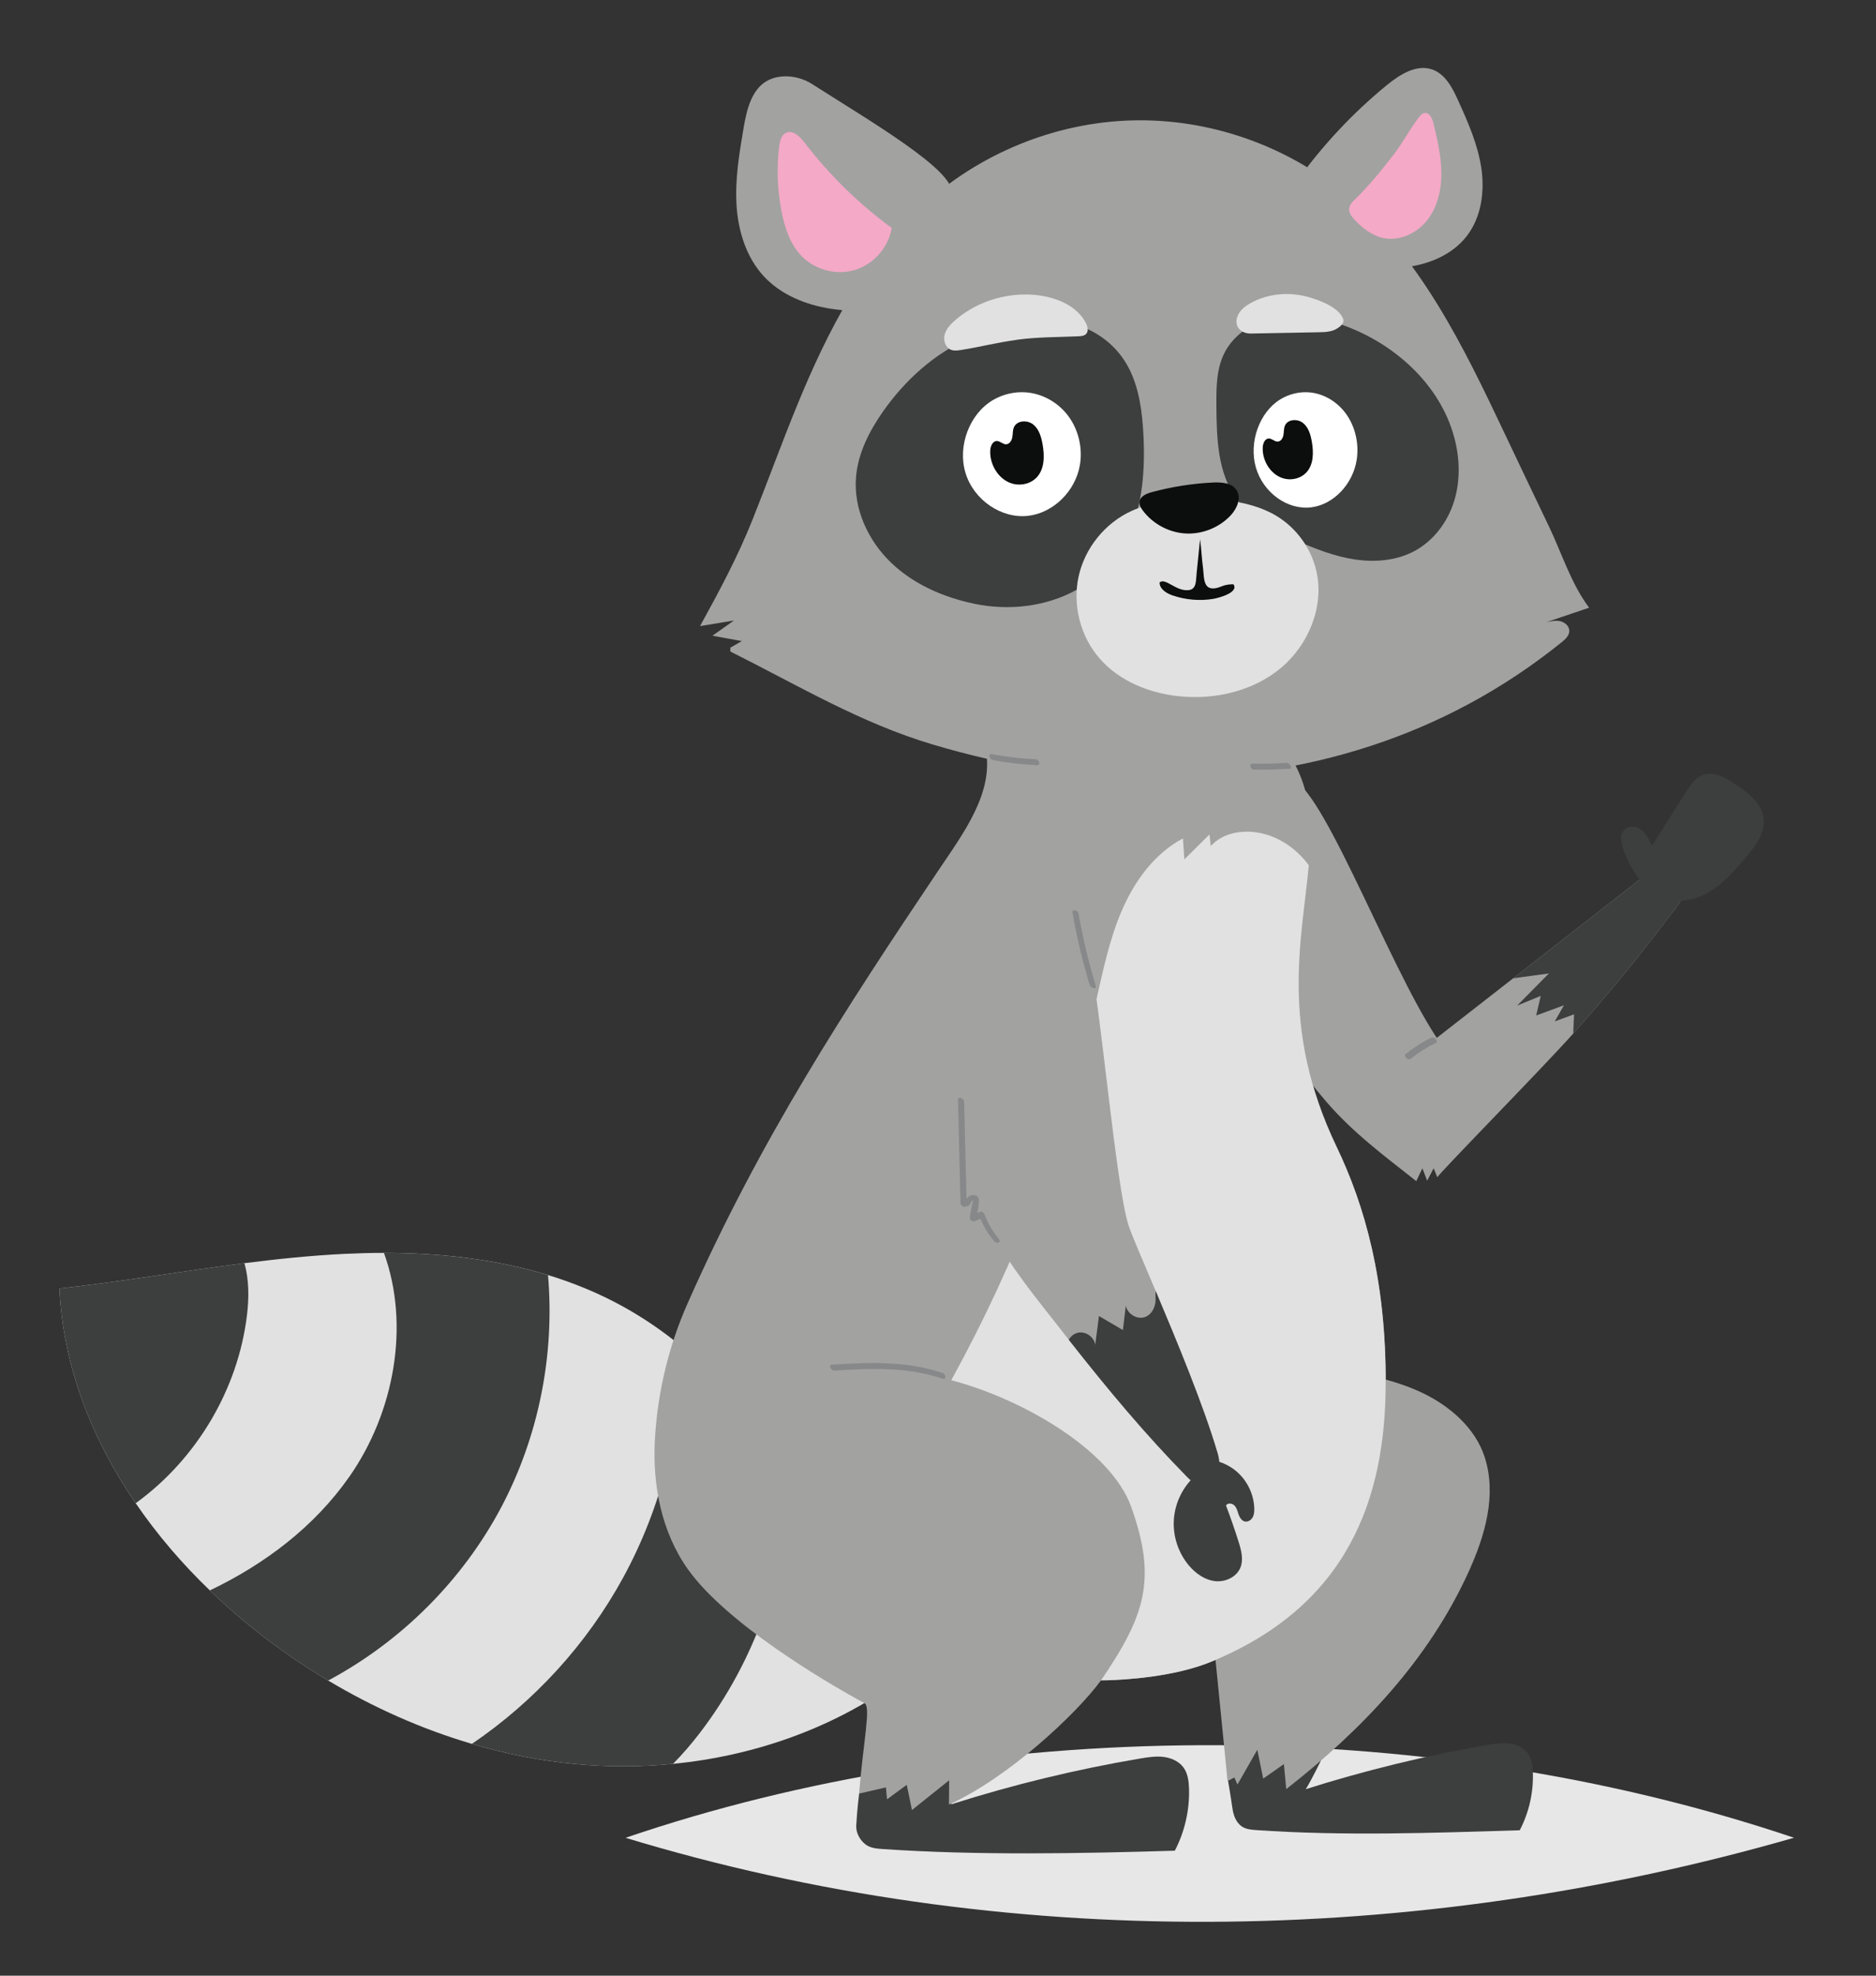 <?xml version="1.0" encoding="UTF-8" standalone="no"?>
<svg
   xmlns:dc="http://purl.org/dc/elements/1.1/"
   xmlns:cc="http://creativecommons.org/ns#"
   xmlns:rdf="http://www.w3.org/1999/02/22-rdf-syntax-ns#"
   xmlns:svg="http://www.w3.org/2000/svg"
   xmlns="http://www.w3.org/2000/svg"
   xmlns:sodipodi="http://sodipodi.sourceforge.net/DTD/sodipodi-0.dtd"
   xmlns:inkscape="http://www.inkscape.org/namespaces/inkscape"
   version="1.1"
   id="Calque_1"
   x="0px"
   y="0px"
   viewBox="0 0 570 600"
   xml:space="preserve"
   sodipodi:docname="racoon-illustration1.svg"
   width="570"
   height="600"
   inkscape:version="1.0.1 (3bc2e813f5, 2020-09-07)"><rect x="0" y="0" width="570" height="600" fill="#333333" stroke="none"/><defs
   id="defs185" /><sodipodi:namedview
   pagecolor="#ffffff"
   bordercolor="#666666"
   borderopacity="1"
   objecttolerance="10"
   gridtolerance="10"
   guidetolerance="10"
   inkscape:pageopacity="0"
   inkscape:pageshadow="2"
   inkscape:window-width="1920"
   inkscape:window-height="1017"
   id="namedview183"
   showgrid="false"
   inkscape:zoom="1.0096331"
   inkscape:cx="297.64001"
   inkscape:cy="302.08995"
   inkscape:window-x="-8"
   inkscape:window-y="-8"
   inkscape:window-maximized="1"
   inkscape:current-layer="Calque_1" />
<style
   type="text/css"
   id="style2">
	.st0{fill:#E8E7E7;}
	.st1{fill:#E1E1E1;}
	.st2{fill:#A2A2A1;}
	.st3{fill:#3D3E3E;}
	.st4{fill:#F4A9C6;}
	.st5{fill:#FFFFFF;}
	.st6{fill:#0C0D0D;}
	.st7{fill:#878889;}
	.st8{fill:#B7B6B6;}
	.st9{fill:#989999;}
</style>
<g
   id="g100"
   transform="translate(-8.914,-42.59)">
	<path
   class="st0"
   d="m 1613.31,1309.53 c -196.29,61.19 -410.32,59.92 -608.31,4.51 195.22,-67.42 424.74,-65.65 608.31,-4.51 z"
   id="path4" />
	<g
   id="g98">
		<path
   class="st1"
   d="m 1407.6,1284.35 c 18.21,4.49 36.89,6.87 55.61,7.25 15.87,0.31 31.76,-0.85 47.42,-3.38 h 0.02 c 15.23,-2.5 30.25,-6.31 44.8,-11.43 15.42,-5.41 30.35,-12.3 44.44,-20.59 3.45,-2.03 7.32,-5.08 6.71,-9.02 -0.43,-2.9 -3.14,-4.82 -5.62,-6.38 -16.44,-10.37 -32.99,-20.81 -49.99,-30.27 -15.26,-8.48 -30.84,-16.18 -47.02,-22.36 -7.77,-2.98 -15.68,-5.6 -23.73,-7.77 -6.71,-1.82 -13.98,-3.24 -20.95,-3.09 -6.57,0.12 -12.85,1.65 -18.14,5.6 -9.09,6.75 -12.47,18.61 -15.26,29.61 -6.09,23.93 -12.18,47.88 -18.29,71.83 z"
   id="path6" />
		<path
   class="st2"
   d="m 1200.75,1223.65 c 6.78,-3.5 12.94,-7.01 17.92,-10.27 7.3,-4.77 19.18,-8.76 23.05,-16.58 3.83,-7.72 3.94,-16.7 3.99,-25.32 0.14,-25.88 0.28,-51.74 0.43,-77.62 l -10.7,-32.93 c -8.48,1.37 -15.96,21.6 -18.27,29.84 -3.61,12.8 -6.45,25.84 -8.5,38.97 -1.49,9.59 -2.62,19.44 -6.8,28.2 -4.32,9.07 -11.6,16.34 -18.73,23.4 -4.72,4.68 -9.42,9.33 -14.15,14 l -48.81,48.39 c -4.21,15.42 46.18,-2.29 80.57,-20.08 z"
   id="path8" />
		<path
   class="st2"
   d="m 1208.73,859.75 c -20.8,15.71 -31.29,41.21 -40.84,65.47 -12.63,32.05 -25.26,64.1 -37.89,96.15 42,29.16 94.31,43.13 145.25,38.78 50.94,-4.34 100.13,-26.97 136.59,-62.82 -15.56,-27.06 -28.65,-55.58 -45.97,-81.56 -17.32,-25.98 -39.56,-49.79 -68.09,-62.45 -28.53,-12.66 -64.13,-12.38 -89.05,6.43 z"
   id="path10" />
		<path
   class="st3"
   d="m 1200.75,1223.65 c 0.05,-0.09 0.09,-0.21 0.14,-0.31 -2.6,-1.91 -6.19,-1.56 -9.33,-0.83 -3.14,0.73 -6.42,1.75 -9.54,0.9 -3.09,-0.87 -5.64,-4.61 -3.97,-7.34 -3.05,0.61 -6.09,1.25 -9.14,1.87 1.84,-3.94 3.66,-7.86 5.5,-11.81 -2.86,1.44 -5.69,2.88 -8.55,4.3 1.42,-5.22 2.81,-10.44 4.23,-15.66 -0.38,0.19 -0.73,0.38 -1.11,0.57 l -48.81,48.39 c -4.2,15.42 46.19,-2.29 80.58,-20.08 z"
   id="path12" />
		<path
   class="st2"
   d="m 1175.95,1256.5 c 4.32,18.87 16.86,36.6 34.86,44 21.42,8.81 45.18,11.85 68.11,8.69 4.23,-0.59 12.16,-1.65 18.33,-2.5 4.84,-0.61 8.57,-1.13 8.57,-1.13 12.68,8.67 30.77,16.84 55.69,14.69 18.8,-1.63 37.41,-6.99 53.21,-17.29 24.44,-15.94 41.63,-42.56 46.12,-71.37 4.49,-28.83 -3.78,-59.42 -22.2,-82.02 -27.91,-34.27 -76.14,-49.47 -97.98,-87.87 -5.31,-9.3 -9.21,-20.17 -18.07,-26.21 -11.74,-8.05 -27.51,-4.75 -41.28,-1.13 -19.53,5.12 -40.95,11.62 -51.46,28.86 -4.32,7.08 -6.14,14.81 -6.64,22.88 -1.3,21.02 6.28,44.42 1.51,65.56 -4.39,19.32 -18.56,34.57 -30.53,50.35 -12.01,15.76 -22.63,35.2 -18.24,54.49 z"
   id="path14" />
		<path
   class="st2"
   d="m 1201.97,875.2 c -9.93,-9.5 -19.87,-19 -29.8,-28.51 -1.74,-1.67 -3.72,-3.44 -6.13,-3.5 -3.13,-0.09 -5.53,2.71 -7.13,5.4 -5.18,8.69 -7.3,19.39 -4.76,29.18 2.55,9.79 10.05,18.4 19.75,21.27 9.7,2.88 21.23,-0.64 26.9,-9.01 z"
   id="path16" />
		<path
   class="st2"
   d="m 1314.67,877.94 c 9.41,-19.75 27.4,-33.81 44.77,-47.12 2.34,-1.8 4.89,-3.67 7.84,-3.8 3,-0.13 5.82,1.64 7.71,3.97 1.89,2.33 3,5.18 4.07,7.98 3.77,9.84 7.46,19.9 8.14,30.41 0.68,10.51 -2.04,21.72 -9.53,29.12 -6.33,6.26 -15.39,9.15 -24.27,9.7 -8.89,0.54 -17.75,-1.05 -26.52,-2.63 z"
   id="path18" />
		<path
   class="st4"
   d="m 1373.6,854.79 c 1.42,5.61 2.85,11.28 3,17.07 0.15,5.79 -1.09,11.79 -4.54,16.43 -4.51,6.05 -12.51,9.07 -20.01,8.18 -7.5,-0.89 -14.34,-5.39 -18.74,-11.52 14.19,-6.36 26.35,-17.16 34.32,-30.51 0.89,-1.49 2.29,-3.25 3.94,-2.72 1.23,0.39 1.72,1.82 2.03,3.07 z"
   id="path20" />
		<path
   class="st1"
   d="m 1175.95,1256.5 c 4.32,18.87 16.86,36.6 34.86,44 21.42,8.81 45.18,11.85 68.11,8.69 2.37,-0.33 29.53,-2.82 29.51,-3.02 -0.93,-9.56 3.97,-18.83 10.37,-25.99 10,-11.2 23.7,-18.65 31.41,-32.26 1.51,-2.67 2.67,-5.56 3.32,-8.56 5.18,-23.95 -18.93,-35.62 -23.65,-56.11 -2.57,-11.14 -2.89,-22.96 -5.15,-34.22 -6.12,-30.61 -26.97,-57.91 -54.86,-71.89 -0.31,1.63 -0.61,3.28 -0.9,4.94 -2.03,-2.05 -4.06,-4.11 -6.07,-6.14 -0.35,2.64 -0.68,5.31 -1.02,7.98 -3.99,-2.05 -7.96,-4.11 -11.95,-6.19 -0.54,2.9 -1.09,5.79 -1.63,8.67 -0.87,-4.09 -1.72,-8.17 -2.57,-12.26 -0.08,0.03 -0.16,0.07 -0.23,0.1 -14.31,6.31 -22.74,21.38 -21.06,36.94 1.47,13.63 3.21,27.48 0.27,40.47 -4.39,19.32 -18.56,34.57 -30.53,50.35 -12,15.77 -22.62,35.21 -18.23,54.5 z"
   id="path22" />
		<path
   class="st2"
   d="m 1243.47,1277.57 c 19.32,-6.31 37.88,-14.97 55.1,-25.79 5.62,-3.52 11.12,-7.3 16.29,-11.5 7.04,-5.67 13.44,-12.09 18.61,-19.51 11.86,-17.07 16.2,-38.09 20.29,-58.47 2.2,-11 4.37,-22.62 0.66,-33.2 -4.2,-12.02 -15.07,-20.24 -25.36,-27.72 -3.31,-2.41 -7.44,-4.91 -11.22,-3.35 -3.28,1.35 -4.68,5.17 -5.6,8.6 -5.81,21.7 -6.87,44.37 -10.82,66.48 -2.74,15.44 -7.13,31.08 -14.9,44.56 -3.33,5.83 -7.32,11.24 -12.07,16.08 -6.54,6.64 -13.86,12.45 -20.69,18.77 -10.03,9.3 -21.37,25.05 -10.29,25.05 z"
   id="path24" />
		<path
   class="st3"
   d="m 1264.95,948.26 c 9.23,-11.03 25.91,-13.86 39.54,-9.27 13.64,4.59 24.43,15.39 32.15,27.53 3.86,6.07 7.17,13.46 4.88,20.28 -1.96,5.86 -7.51,9.64 -12.75,12.91 -11.59,7.22 -23.9,14.16 -37.48,15.63 -13.58,1.47 -28.77,-3.89 -35.05,-16.01 -5.28,-10.22 -3.26,-22.63 0.16,-33.61 1.95,-6.23 4.36,-12.46 8.55,-17.46 z"
   id="path26" />
		<path
   class="st3"
   d="m 1207.18,947.37 c -7.98,-1.44 -15.82,2.84 -22.43,7.55 -7.04,5.01 -13.78,10.89 -17.71,18.58 -3.94,7.69 -4.6,17.53 0.21,24.72 5.44,8.14 16.04,10.87 25.76,12.04 4.62,0.55 9.33,0.89 13.91,0.06 4.58,-0.83 9.06,-2.94 11.98,-6.57 3.18,-3.95 4.16,-9.18 4.94,-14.19 1.29,-8.31 2.25,-16.93 0.01,-25.03 -2.24,-8.11 -8.39,-15.66 -16.67,-17.16 z"
   id="path28" />
		<path
   class="st1"
   d="m 1211.86,1014.82 c -0.63,4.14 -0.95,8.45 0.26,12.46 2.13,7.02 8.72,11.97 15.73,14.11 7.02,2.14 14.51,1.93 21.84,1.71 4.65,-0.14 9.36,-0.3 13.81,-1.62 4.46,-1.33 8.71,-3.99 10.96,-8.05 2.94,-5.32 2,-11.85 0.97,-17.83 -1.31,-7.63 -3.64,-14.29 -9.53,-19.31 -4.35,-3.71 -9.57,-6.54 -15.19,-7.63 -7.75,-1.51 -16.09,-2.96 -23.29,0.28 -4.79,2.15 -8.55,6.23 -11.03,10.87 -2.48,4.64 -3.74,9.82 -4.53,15.01 z"
   id="path30" />
		<path
   class="st3"
   d="m 1243.47,1277.57 c 19.32,-6.31 37.88,-14.97 55.1,-25.79 5.62,-3.52 11.12,-7.3 16.29,-11.5 -5.36,1.23 -10.7,2.43 -16.06,3.64 0.92,-2.15 1.84,-4.32 2.76,-6.47 -3.8,0.57 -7.63,1.16 -11.45,1.75 1.32,-2.9 2.62,-5.81 3.92,-8.71 -3.42,1.32 -6.87,2.67 -10.3,3.99 0.94,-5.6 1.87,-11.19 2.79,-16.81 -3.33,5.83 -7.32,11.24 -12.07,16.08 -6.54,6.64 -13.86,12.45 -20.69,18.77 -10.03,9.3 -21.37,25.05 -10.29,25.05 z"
   id="path32" />
		<path
   class="st3"
   d="m 1395.53,1241.63 c 2.98,0.24 6.04,1.56 8.6,3.35 5.92,4.15 7.09,13.64 2.35,19.1 2.44,-1.59 6.01,-0.39 7.58,2.06 1.58,2.45 1.44,5.7 0.36,8.4 -1.08,2.7 -3,4.98 -4.9,7.18 -21.03,24.37 -45.19,46.67 -73.95,61.14 -3.61,1.82 -8.09,3.48 -11.5,1.31 -3.39,-2.15 -3.82,-6.9 -3.39,-10.9 1.58,-14.71 9.6,-27.83 17.43,-40.39 9.13,-14.65 18.26,-29.29 27.39,-43.94 2.28,-3.65 6.2,-10.09 10.94,-10.87 2.5,-0.41 12.05,4.71 9.91,8.19 2.29,-3.7 5.67,-4.91 9.18,-4.63 z"
   id="path34" />
		<path
   class="st4"
   d="m 1393.34,1276.26 c 1.42,-1.77 3.21,-3.39 5.42,-3.92 2.21,-0.53 4.87,0.35 5.8,2.42 -0.78,3.56 -2.68,6.87 -5.36,9.34 -1.49,1.38 -3.53,2.55 -5.46,1.93 -1.84,-0.58 -2.87,-2.68 -2.75,-4.6 0.11,-1.92 1.15,-3.66 2.35,-5.17 z"
   id="path36" />
		<path
   class="st4"
   d="m 1396.28,1260.79 c -0.36,3.62 -2.35,7.06 -5.32,9.17 -1.53,1.09 -3.49,1.85 -5.28,1.28 -2.24,-0.7 -3.44,-3.31 -3.26,-5.65 0.18,-2.34 1.41,-4.45 2.7,-6.41 0.76,-1.15 1.56,-2.3 2.65,-3.14 1.09,-0.84 2.53,-1.33 3.86,-1 1.35,0.34 4.79,4.39 4.65,5.75 z"
   id="path38" />
		<path
   class="st4"
   d="m 1378.37,1260.52 c -1.1,3.02 -2.96,5.75 -5.36,7.88 -1.05,0.93 -2.46,1.79 -3.77,1.3 -1.67,-0.62 -1.92,-2.88 -1.62,-4.63 0.53,-3.05 1.88,-5.95 3.87,-8.32 0.94,-1.12 2.15,-2.17 3.61,-2.26 1.46,-0.09 3.77,4.65 3.27,6.03 z"
   id="path40" />
		<path
   class="st4"
   d="m 1349.64,1304.62 c 1.87,1.06 3.05,3.1 3.45,5.21 0.4,2.11 0.08,4.3 -0.48,6.38 -1.71,6.32 -5.79,11.98 -11.26,15.58 -2.61,1.72 -6.01,2.99 -8.8,1.58 -3.26,-1.65 -3.96,-6.03 -3.46,-9.65 0.93,-6.78 4.7,-13.13 10.2,-17.19 3,-2.21 7.12,-3.74 10.35,-1.91 z"
   id="path42" />
		<path
   class="st3"
   d="m 1216.49,1292.71 c 4.09,1.35 8.55,0.5 12.74,-0.47 4.72,-1.09 9.52,-2.37 13.51,-5.12 3.99,-2.75 7.09,-7.26 6.9,-12.1 -0.15,-3.8 -2.31,-7.35 -5.3,-9.71 -2.99,-2.36 -6.72,-3.62 -10.48,-4.2 -5.93,-0.91 -12.24,-0.13 -17.39,2.95 -5.15,3.08 -8.95,8.62 -9.19,14.62 -0.23,6.01 3.51,12.16 9.21,14.03 z"
   id="path44" />
		<path
   class="st3"
   d="m 1555.45,1276.79 c 15.42,-5.41 30.35,-12.3 44.44,-20.59 3.45,-2.03 7.32,-5.08 6.71,-9.02 -0.43,-2.9 -3.14,-4.82 -5.62,-6.38 -16.44,-10.37 -32.99,-20.81 -49.99,-30.27 6.75,9.75 10.84,21.35 11.52,33.18 0.66,11.38 -1.86,22.92 -7.06,33.08 z"
   id="path46" />
		<path
   class="st3"
   d="m 1463.21,1291.6 c 15.87,0.31 31.76,-0.85 47.42,-3.38 h 0.02 c 13.2,-18.18 18.04,-42.23 12.89,-64.09 -3.16,-13.44 -10.08,-25.93 -19.58,-35.97 -7.77,-2.98 -15.68,-5.6 -23.73,-7.77 -6.71,-1.82 -13.98,-3.24 -20.95,-3.09 12.28,16.46 19.44,36.75 20,57.27 0.56,20.04 -5.21,40.19 -16.07,57.03 z"
   id="path48" />
		<path
   class="st5"
   d="m 1274.51,984.94 c 12.19,-1.11 24.37,-2.22 36.56,-3.33 -0.25,5.45 -3.52,10.74 -8.51,13.73 -4.98,2.98 -11.54,3.58 -17.02,1.55 -5.48,-2.03 -9.73,-6.63 -11.03,-11.95 z"
   id="path50" />
		<path
   class="st5"
   d="m 1177.58,981.92 c 1.23,4.63 3.89,8.96 7.79,11.75 3.9,2.78 9.09,3.87 13.66,2.41 4.57,-1.46 8.28,-5.62 8.74,-10.39 -9.95,-2 -20.05,-3.26 -30.19,-3.77 z"
   id="path52" />
		<path
   class="st6"
   d="m 1297.66,984.93 c 1.76,1.33 2.11,4.02 1.14,6.01 -0.96,1.99 -2.97,3.31 -5.08,3.96 -3.4,1.04 -7.25,0.51 -10.23,-1.43 -0.63,-0.41 -1.25,-0.92 -1.52,-1.62 -0.27,-0.71 -0.03,-1.65 0.66,-1.94 1.01,-0.42 2.26,0.67 3.19,0.09 0.83,-0.52 0.52,-1.77 0.66,-2.74 0.16,-1.12 1.07,-2.03 2.1,-2.5 1.03,-0.47 2.19,-0.59 3.32,-0.7 1.98,-0.19 4.17,-0.32 5.76,0.87 z"
   id="path54" />
		<path
   class="st6"
   d="m 1199.04,985.93 c 1.34,1.46 1.21,3.89 0.04,5.48 -1.17,1.6 -3.16,2.44 -5.12,2.67 -3.17,0.37 -6.48,-0.73 -8.79,-2.92 -0.49,-0.47 -0.96,-1.01 -1.08,-1.68 -0.12,-0.67 0.24,-1.46 0.9,-1.6 0.96,-0.21 1.89,0.96 2.8,0.6 0.82,-0.33 0.75,-1.48 1.03,-2.31 0.33,-0.96 1.27,-1.61 2.26,-1.86 0.99,-0.25 2.02,-0.17 3.04,-0.08 1.76,0.15 3.72,0.38 4.92,1.7 z"
   id="path56" />
		<path
   class="st6"
   d="m 1246.08,996.59 c -1.16,5.21 -5.39,9.62 -10.54,11 -5.16,1.38 -11.02,-0.33 -14.63,-4.27 -2.24,-2.44 -3.56,-6.33 -1.64,-9.03 1.68,-2.36 4.97,-2.74 7.87,-2.91 4.04,-0.23 8.07,-0.47 12.11,-0.7 2.43,-0.14 5.39,-0.01 6.57,2.12 0.64,1.13 0.54,2.53 0.26,3.79 z"
   id="path58" />
		<path
   class="st6"
   d="m 1235.43,1025.71 c 2.82,2.17 6.53,3.14 10.05,2.62 3.52,-0.52 6.79,-2.52 8.86,-5.41 0.58,-0.81 1.08,-1.72 1.15,-2.71 0.07,-0.99 -0.37,-2.07 -1.26,-2.51 -0.89,-0.44 -2.18,0.04 -2.37,1.02 -0.9,2.82 -3.2,5.16 -6,6.11 -2.8,0.95 -6.05,0.49 -8.48,-1.2 -0.86,-0.6 -2.07,-1.34 -2.82,-0.6 -0.38,0.38 -0.4,1.01 -0.18,1.5 0.21,0.48 0.62,0.85 1.05,1.18 z"
   id="path60" />
		<path
   class="st6"
   d="m 1241.84,1021.66 c -2.69,-1.35 -4.73,-3.76 -6.15,-6.4 -1.43,-2.65 -2.3,-5.55 -3.16,-8.43 1.06,-0.24 2.11,-0.48 3.17,-0.72 1.05,5.5 3.14,10.81 6.14,15.55 z"
   id="path62" />
		<path
   class="st1"
   d="m 1265.55,948.32 c -1.32,-2.62 0.83,-5.63 3.05,-7.54 12.15,-10.43 31.41,-11.47 44.61,-2.41 2.25,1.54 4.55,3.96 3.9,6.61 -0.5,2.05 -2.67,3.31 -4.77,3.51 -2.1,0.19 -4.17,-0.44 -6.22,-0.95 -9.95,-2.45 -20.63,-1.86 -30.25,1.68 -1.79,0.66 -3.58,1.42 -5.48,1.5 -1.9,0.07 -3.98,-0.7 -4.84,-2.4 z"
   id="path64" />
		<path
   class="st1"
   d="m 1219.63,954.42 c -0.75,0.97 -2.17,1.03 -3.4,1.01 -7.45,-0.16 -14.91,-0.32 -22.36,-0.48 -1.67,-0.04 -3.68,-0.28 -4.4,-1.78 -0.48,-1 -0.15,-2.25 0.54,-3.12 0.7,-0.87 1.7,-1.43 2.7,-1.92 4.72,-2.3 9.98,-3.5 15.23,-3.45 4.12,0.28 8.1,2.29 10.79,5.43 1.03,1.21 1.87,3.05 0.9,4.31 z"
   id="path66" />
		<path
   class="st7"
   d="m 1293.28,1053.64 c 12.27,-0.11 24.25,-1.93 35.99,-5.51 1.48,-0.45 1.26,1.55 0.11,1.9 -11.9,3.63 -24.07,5.52 -36.52,5.63 -1.48,0.01 -0.7,-2.01 0.42,-2.02 z"
   id="path68" />
		<path
   class="st7"
   d="m 1310.17,1107.41 c 2.41,-5.8 4.92,-11.55 7.52,-17.27 1.68,-3.69 3.01,-7.55 6.81,-9.45 1.38,-0.69 1.84,1.06 0.65,1.66 -4.21,2.1 -6.12,9.27 -7.9,13.26 -1.79,4.01 -3.51,8.06 -5.2,12.12 -0.45,1.1 -2.47,1.11 -1.88,-0.32 z"
   id="path70" />
		<path
   class="st7"
   d="m 1341.73,1198.62 c 7.41,-16.6 12.52,-33.96 15.32,-51.92 0.17,-1.1 2.28,-1.66 2.06,-0.21 -2.82,18.14 -8.01,35.68 -15.49,52.44 -0.49,1.09 -2.52,1.11 -1.89,-0.31 z"
   id="path72" />
		<path
   class="st7"
   d="m 1179.49,897.2 c 1.62,-4.33 3.56,-8.49 5.82,-12.52 1.45,-2.59 2.9,-6.16 5.9,-7.18 1.47,-0.5 1.24,1.52 0.11,1.9 -1.35,0.46 -2.17,2.36 -2.86,3.46 -1.18,1.87 -2.21,3.81 -3.23,5.77 -1.48,2.87 -2.72,5.85 -3.85,8.87 -0.44,1.14 -2.44,1.15 -1.89,-0.3 z"
   id="path74" />
		<polygon
   class="st8"
   points="1189.19,1345.21 1270.92,1297.3 1135.49,1291.63 "
   id="polygon76" />
		<path
   class="st8"
   d="m 992.09,1356.47 c 0,0 135.3,8.49 193.3,2.63 -17.29,-52.65 -34.57,-105.3 -51.86,-157.95 -60.74,0.48 -121.49,0.96 -182.23,1.44 11.53,46.68 37.16,150.26 40.79,153.88 z"
   id="path78" />
		<polygon
   class="st9"
   points="1190.49,1349.08 1138.65,1194.77 1133.54,1201.15 1185.4,1359.1 "
   id="polygon80" />
		<polygon
   class="st1"
   points="956.43,1197.31 951.31,1202.59 1133.54,1201.15 1138.65,1194.77 "
   id="polygon82" />
		<polygon
   class="st9"
   points="1270.92,1310.41 1270.92,1297.3 1189.19,1345.21 1185.4,1359.1 "
   id="polygon84" />
		<polygon
   class="st1"
   points="1010.25,1199.72 1174.94,1328.2 1133.54,1201.15 "
   id="polygon86" />
		<polygon
   class="st1"
   points="1178.39,1355.25 1168.57,1355.25 965.41,1202.48 996.34,1202.25 "
   id="polygon88" />
		<polygon
   class="st3"
   points="1184.42,1331.03 1174.94,1302.37 1241.24,1303.81 "
   id="polygon90" />
		<polygon
   class="st8"
   points="1177.6,1310.41 1178.01,1311.63 1223.29,1315.1 1228.47,1312.69 "
   id="polygon92" />
		<polygon
   class="st8"
   points="1180.97,1320.59 1181.9,1323.4 1200.89,1325.27 1203.21,1323.4 "
   id="polygon94" />
		<polygon
   class="st8"
   points="1181.47,1322.09 1180.63,1319.56 1210.81,1300.5 1220.61,1300.64 "
   id="polygon96" />
	</g>
</g>
<g
   id="g180"
   transform="translate(-8.914,-42.59)">
	<path
   class="st0"
   d="M 198.98,600.72 C 313.8,635.57 438.69,633.9 554,600.7 439.78,562.21 305.85,564.24 198.98,600.72 Z"
   id="path102" />
	<g
   id="g178">
		<path
   class="st1"
   d="m 281,553.7 c -19.8,14.06 -43.39,22.2 -67.6,24.56 -9.91,0.99 -19.93,0.99 -29.81,0.04 -10.63,-1.01 -21.09,-3.1 -31.29,-6.11 -15.27,-4.49 -29.96,-11.05 -43.67,-19.23 0,0 0,0 -0.02,0 -6.54,-3.9 -12.84,-8.18 -18.91,-12.78 -5.92,-4.49 -11.62,-9.36 -17.02,-14.59 -8.39,-8.05 -16,-16.93 -22.54,-26.48 -13.35,-19.48 -22.08,-41.69 -23.17,-65.2 18.79,-2.09 37.47,-5.31 56.21,-7.7 10.1,-1.29 20.22,-2.32 30.4,-2.83 3.98,-0.19 7.99,-0.3 12,-0.3 16.89,0 33.86,1.86 49.85,6.73 7.89,2.42 15.54,5.57 22.79,9.57 6.28,3.48 12.21,7.55 17.73,12.08 12.86,10.56 23.72,23.64 32.79,37.66 v 0.02 c 0.06,0.08 0.11,0.17 0.17,0.25 12.98,20.18 22.58,42.3 32.09,64.31 z"
   id="path104" />
		<path
   class="st3"
   d="m 269.95,587.29 c 0,0 -0.59,4.6 -0.88,9.67 -0.13,2.24 1.14,4.56 2.96,5.87 1.4,1.01 3.22,1.17 4.95,1.29 28.57,1.97 60.26,1.38 88.89,0.51 3.03,-5.81 4.53,-12.42 4.31,-18.97 -0.08,-2.21 -0.38,-4.52 -1.68,-6.3 -1.39,-1.91 -3.76,-2.93 -6.11,-3.21 -2.35,-0.28 -4.73,0.1 -7.06,0.49 -19.43,3.29 -38.64,7.94 -57.42,13.92 2.13,-4.56 4.23,-10.06 1.63,-14.36 -1.8,-2.97 -5.38,-4.39 -8.82,-4.88 -3.78,-0.54 -7.74,-0.2 -11.22,1.36 -3.51,1.54 -8.17,11.05 -9.55,14.61 z"
   id="path106" />
		<path
   class="st3"
   d="m 381.86,582.38 c 0,0 0.84,4.63 1.51,9.37 0.29,2.06 1.06,4.22 2.74,5.44 1.3,0.94 2.98,1.08 4.58,1.19 26.46,1.82 53.47,0.86 79.98,0.05 2.81,-5.38 4.2,-11.5 3.99,-17.57 -0.07,-2.04 -0.36,-4.18 -1.56,-5.83 -1.29,-1.77 -3.48,-2.72 -5.66,-2.98 -2.18,-0.26 -4.38,0.09 -6.54,0.46 -18,3.04 -37.85,7.9 -55.24,13.44 1.88,-3.06 4.59,-8.66 4.59,-8.66 -1.66,-2.75 -6,-9.25 -9.19,-9.7 -3.5,-0.5 -7.17,-0.18 -10.4,1.26 -3.2,1.43 -7.52,10.23 -8.8,13.53 z"
   id="path108" />
		<path
   class="st3"
   d="m 83.96,441.93 c -2.7,22.62 -15.37,43.84 -33.82,57.18 -13.35,-19.48 -22.08,-41.69 -23.17,-65.2 18.79,-2.09 37.47,-5.31 56.21,-7.7 1.41,4.98 1.41,10.53 0.78,15.72 z"
   id="path110" />
		<path
   class="st3"
   d="m 161.19,500.37 c -11.79,22.22 -30.4,40.74 -52.57,52.59 0,0 0,0 -0.02,0 -6.54,-3.9 -12.84,-8.18 -18.91,-12.78 -5.92,-4.49 -11.62,-9.36 -17.02,-14.59 16.76,-8.01 31.75,-19.36 42.36,-34.5 13.68,-19.52 18.53,-45.99 10.54,-68 16.89,0 33.86,1.86 49.85,6.73 2.09,24.23 -2.84,49.05 -14.23,70.55 z"
   id="path112" />
		<path
   class="st3"
   d="m 248.74,489.14 v 0.02 c 0,0.63 -0.02,1.27 -0.02,1.9 -0.51,28.02 -10.23,55.79 -27.31,77.99 -2.47,3.2 -5.14,6.33 -8.01,9.21 -9.91,0.99 -19.93,0.99 -29.81,0.04 -10.63,-1.01 -21.09,-3.1 -31.29,-6.11 18.98,-12.88 34.92,-30.3 45.92,-50.44 11.72,-21.42 17.82,-45.86 17.73,-70.28 12.86,10.57 23.72,23.64 32.79,37.67 z"
   id="path114" />
		<path
   class="st2"
   d="m 520.29,314.38 c -0.8,2.68 -2.87,4.74 -4.55,6.98 -9.4,12.52 -18.87,23.95 -28.82,35.11 -9.26,10.42 -41.5,43.16 -41.28,43.67 -0.38,-0.92 -0.75,-1.84 -1.13,-2.75 -0.66,1.26 -1.31,2.51 -1.97,3.77 -0.48,-1.25 -0.97,-2.5 -1.45,-3.76 -0.62,1.3 -1.24,2.59 -1.86,3.89 -9.75,-7.7 -19.27,-14.72 -27.42,-24.22 -6.87,-8.01 -12.94,-16.95 -20.69,-24.16 l -3.31,4.03 c -4.55,-20.75 4.84,-57.68 11.96,-77.71 8.88,-3.46 30.16,55.07 45.68,78.56 7.74,-6.03 15.48,-12.06 23.21,-18.09 12.82,-9.99 25.64,-19.99 38.48,-30 3.18,-2.49 7.59,-5.08 11.01,-2.85 2.35,1.5 2.96,4.83 2.14,7.53 z"
   id="path116" />
		<path
   class="st2"
   d="m 417.73,101.64 c 22.56,18.65 35.88,46.24 48.51,72.93 4.42,9.33 8.87,18.64 13.33,27.95 3.95,8.25 6.71,17.37 12.19,24.62 -4.35,1.47 -8.69,2.94 -13.04,4.41 1.41,-0.31 2.87,-0.62 4.28,-0.3 1.4,0.33 2.73,1.49 2.73,2.94 0,1.4 -1.16,2.5 -2.25,3.38 -35.76,28.86 -78.27,41.56 -123.82,41.56 -22.45,0 -45.75,-4.02 -67.22,-10.4 -22.12,-6.57 -41.17,-18.06 -61.62,-28.28 0,-0.39 0,-0.77 0,-1.16 1.16,-0.67 2.33,-1.34 3.49,-2.01 -2.98,-0.54 -5.95,-1.09 -8.93,-1.63 2.18,-1.54 4.35,-3.07 6.53,-4.61 -3.43,0.56 -6.87,1.13 -10.3,1.69 5.91,-10.73 11.47,-21.08 15.99,-32.43 4.63,-11.6 8.88,-23.35 13.63,-34.91 9.1,-22.15 20.35,-44.05 37.8,-60.16 17.33,-16 40.35,-25.42 63.71,-26.07 23.34,-0.66 46.83,7.46 64.99,22.48 z"
   id="path118" />
		<path
   class="st2"
   d="m 429.94,462.8 c -0.08,34.75 -11.34,67.3 -53.03,84.45 -11.41,4.68 -26.42,5.48 -31.61,5.63 -0.61,0.02 -1.22,0.02 -1.86,0.02 -7.46,10.21 -28.19,29.58 -46.2,37.74 0.02,-2.47 0.04,-4.93 0.06,-7.38 -3.77,2.99 -7.53,6.01 -11.3,9.02 -0.53,-2.55 -1.05,-5.1 -1.58,-7.65 -2,1.45 -3.98,2.91 -5.99,4.39 -0.11,-1.2 -0.23,-2.4 -0.34,-3.61 -2.72,0.61 -5.44,1.24 -8.16,1.88 1.35,-16.22 3.64,-26.38 1.67,-27.45 -12.9,-6.96 -41.9,-24.39 -53.48,-40.41 -8.24,-11.39 -11.07,-26.04 -10.2,-40.08 0.84,-14.04 4.17,-28.02 9.89,-40.88 22.16,-50.08 48.09,-89.65 76.11,-131.37 7.67,-11.45 17.23,-23.89 14.42,-37.4 35.89,-15.52 51.64,-15.6 88.6,-2.83 10.27,11.89 10.96,24.27 9.64,38.48 -2,22.33 -8.98,49.13 8.43,85.48 8.61,17.95 15.04,40.6 14.93,71.97 z"
   id="path120" />
		<path
   class="st2"
   d="m 412.53,457.98 c 9.58,1.64 19.31,3.33 28.07,7.39 8.76,4.06 16.59,10.89 19.44,19.8 3.67,11.5 0.11,23.75 -4.92,34.8 -12.11,26.64 -32.3,47.9 -55.4,65.96 -0.24,-2.53 -0.47,-5.06 -0.71,-7.6 -2.1,1.47 -4.19,2.94 -6.29,4.41 -0.6,-2.92 -1.2,-5.84 -1.79,-8.76 -2.01,3.52 -4.02,7.04 -6.03,10.56 -0.31,-0.71 -0.63,-1.43 -0.94,-2.14 -0.69,0.36 -1.37,0.72 -2.06,1.08 -2.06,-20.67 -4.12,-41.33 -6.18,-62 z"
   id="path122" />
		<path
   class="st1"
   d="m 429.94,462.8 c -0.08,34.75 -11.34,67.3 -53.03,84.45 -11.41,4.68 -26.42,5.48 -31.61,5.63 -0.61,0.02 -1.22,0.02 -1.86,0.02 13.43,-19.65 17.04,-30.74 9.17,-52.69 -6.18,-17.31 -33.17,-32.83 -54.67,-38.46 19.82,-35.97 34.64,-74.7 43.9,-114.72 2.19,-9.47 4.09,-19.08 7.97,-28.02 3.86,-8.92 9.93,-17.25 18.53,-21.8 0.13,2.13 0.27,4.26 0.42,6.37 2.55,-2.53 5.1,-5.06 7.65,-7.59 0.13,1.18 0.23,2.36 0.36,3.56 5.08,-5.57 14.23,-5.42 20.9,-1.9 3.52,1.86 6.56,4.53 8.9,7.7 -2,22.33 -8.98,49.13 8.43,85.48 8.62,17.95 15.05,40.6 14.94,71.97 z"
   id="path124" />
		<path
   class="st2"
   d="m 375.92,493.9 c -2.4,0.36 -4.55,-0.97 -6.24,-2.7 -12.78,-13.01 -24.1,-26.55 -36.03,-41.73 -0.84,-1.08 -1.69,-2.15 -2.53,-3.25 -7.13,-9.15 -15.64,-19.25 -20.79,-29.67 -4.87,-9.83 -7.36,-20.68 -8.73,-31.56 -2.57,-20.54 -0.89,-42.59 10.48,-59.9 3.2,-4.89 8.01,-9.7 13.85,-9.36 4.53,0.27 8.37,3.73 10.39,7.78 2.05,4.05 2.55,5.95 3.67,10.35 3.14,12.31 7.86,68.48 11.81,80.82 0.89,2.8 4.17,10.35 8.24,19.95 6.28,14.89 14.51,34.66 18.81,49.25 1.12,3.8 0.97,9.41 -2.93,10.02 z"
   id="path126" />
		<path
   class="st2"
   d="m 297.95,101.4 c 1.82,-6.64 -25.1,-22.29 -42.22,-33.24 -3.85,-2.47 -9.11,-3.25 -13.24,-1.28 -5.13,2.45 -6.68,8.88 -7.63,14.49 -1.32,7.77 -2.64,15.61 -2.16,23.48 0.48,7.87 2.93,15.86 8.28,21.64 5.25,5.67 12.84,8.72 20.48,9.88 7.64,1.16 15.42,0.59 23.13,0.02 z"
   id="path128" />
		<path
   class="st2"
   d="m 402.71,97.95 c 7.82,-11.01 17.13,-20.96 27.58,-29.51 3.95,-3.23 9.01,-6.43 13.82,-4.74 3.98,1.4 6.13,5.61 7.87,9.46 2.98,6.58 5.94,13.29 7.01,20.43 1.07,7.14 0.03,14.9 -4.37,20.63 -4.54,5.92 -12.09,8.92 -19.52,9.6 -7.43,0.67 -14.88,-0.71 -22.21,-2.08 z"
   id="path130" />
		<path
   class="st3"
   d="m 304.94,225.95 c 10.43,2.17 21.72,0.95 31.11,-4.25 6.95,-3.85 13.63,-11.33 16.79,-19.06 3.51,-8.58 4.1,-19.59 3.36,-30.12 -0.5,-7.11 -1.75,-14.41 -5.62,-20.39 -3.53,-5.45 -9.18,-9.49 -15.48,-11.08 -6.33,-1.59 -11.26,0.51 -17.41,1.13 -5.22,0.52 -9.63,1.09 -14.55,3.26 -10.47,4.63 -19.26,12.67 -25.82,21.96 -4.24,6.01 -7.73,12.81 -8.32,20.14 -0.77,9.56 3.62,19.11 10.51,25.79 6.88,6.67 16.04,10.66 25.43,12.62 z"
   id="path132" />
		<path
   class="st3"
   d="m 403.17,206.92 c 5.64,2.45 11.43,4.7 17.52,5.59 6.08,0.89 12.53,0.34 17.95,-2.55 5.79,-3.09 10.04,-8.71 12.03,-14.97 1.99,-6.25 1.82,-13.08 0.14,-19.42 -4.35,-16.42 -18.59,-29.05 -34.67,-34.53 -6.27,-2.13 -13.02,-3.32 -19.53,-2.14 -6.51,1.19 -12.76,5.04 -15.71,10.96 -2.43,4.88 -2.44,10.57 -2.4,16.02 0.07,9.8 0.37,20.32 6.13,28.24 4.47,6.17 11.57,9.77 18.54,12.8 z"
   id="path134" />
		<path
   class="st1"
   d="m 367.39,254.06 c 10.88,1.07 22.36,-1.63 30.74,-8.64 8.38,-7.01 13.15,-18.59 10.78,-29.26 -1.54,-6.93 -6,-13.15 -12.07,-16.84 -4.5,-2.73 -9.73,-4.06 -14.95,-4.74 -6.24,-0.8 -12.59,-0.71 -18.8,0.27 -3.55,0.56 -7.08,1.42 -10.35,2.9 -8.08,3.67 -14.25,11.31 -16.12,19.99 -1.87,8.68 0.58,18.18 6.43,24.86 6.05,6.92 15.2,10.56 24.34,11.46 z"
   id="path136" />
		<path
   class="st1"
   d="m 297.86,148.82 c 0.95,0.37 2.02,0.22 3.03,0.06 5.98,-0.94 10.3,-2.16 17.37,-3.15 5.59,-0.79 12.64,-0.76 18.32,-1.01 0.84,-0.04 1.77,-0.11 2.34,-0.72 0.81,-0.86 0.46,-2.27 -0.09,-3.33 -3.37,-6.47 -11.81,-8.7 -18.56,-8.65 -7.68,0.06 -15.37,2.8 -21.19,7.86 -1.37,1.19 -2.69,2.59 -3.15,4.34 -0.45,1.76 0.24,3.93 1.93,4.6 z"
   id="path138" />
		<path
   class="st1"
   d="m 385.84,142.89 c 0.79,0.65 1.9,1.01 3.14,0.99 6.89,-0.13 13.79,-0.26 20.68,-0.39 1.52,-0.03 3.08,-0.06 4.5,-0.62 1.21,-0.48 3.39,-1.91 2.89,-3.34 -1.31,-3.73 -7.54,-5.85 -10.5,-6.7 -5.76,-1.66 -12.2,-1.17 -17.5,1.72 -1.62,0.88 -3.19,2.03 -3.97,3.7 -0.93,1.98 -0.46,3.65 0.76,4.64 z"
   id="path140" />
		<path
   class="st3"
   d="m 375.92,493.9 c -2.4,0.36 -4.55,-0.97 -6.24,-2.7 -12.78,-13.01 -24.1,-26.55 -36.03,-41.73 0.59,-1.05 1.58,-1.86 2.74,-2.13 2.36,-0.55 4.98,1.27 5.29,3.67 0.38,-2.91 0.76,-5.84 1.14,-8.75 2.42,1.43 4.85,2.85 7.27,4.26 0.3,-2.45 0.59,-4.91 0.89,-7.36 0.53,2.47 3.39,4.26 5.8,3.42 2.28,-0.82 3.44,-3.52 3.23,-5.95 -0.04,-0.55 0,-1.24 0.04,-2 6.28,14.89 14.51,34.66 18.81,49.25 1.11,3.8 0.96,9.41 -2.94,10.02 z"
   id="path142" />
		<path
   class="st3"
   d="m 520.29,314.38 c -0.8,2.68 -2.87,4.74 -4.55,6.98 -9.4,12.52 -18.87,23.95 -28.82,35.11 0.08,-1.94 0.17,-3.88 0.25,-5.84 -1.96,0.72 -3.9,1.43 -5.86,2.15 0.93,-1.64 1.86,-3.27 2.78,-4.89 -2.8,1.03 -5.63,2.07 -8.43,3.1 0.46,-1.98 0.93,-3.96 1.39,-5.95 -2.4,0.99 -4.79,1.96 -7.19,2.95 3.23,-3.27 6.45,-6.52 9.68,-9.78 -3.63,0.49 -7.23,0.97 -10.86,1.48 12.82,-9.99 25.64,-19.99 38.48,-30 3.18,-2.49 7.59,-5.08 11.01,-2.85 2.33,1.51 2.94,4.84 2.12,7.54 z"
   id="path144" />
		<path
   class="st3"
   d="m 371.6,491.2 c -3.58,3.42 -5.79,8.23 -6.04,13.17 -0.26,4.94 1.45,9.96 4.65,13.72 2.03,2.38 4.77,4.32 7.88,4.67 3.11,0.35 6.54,-1.21 7.71,-4.11 0.99,-2.46 0.26,-5.24 -0.54,-7.78 -1.17,-3.73 -2.45,-7.42 -3.84,-11.08 0.5,-0.86 1.89,-0.7 2.58,0.02 0.69,0.72 0.91,1.75 1.24,2.69 0.33,0.94 0.92,1.92 1.89,2.15 0.93,0.21 1.9,-0.4 2.37,-1.22 0.47,-0.83 0.54,-1.82 0.51,-2.77 -0.13,-4.13 -2.01,-8.18 -5.09,-10.94 -3.07,-2.77 -7.29,-4.21 -11.42,-3.91 1.17,1.67 -3.96,5.4 -1.9,5.39 z"
   id="path146" />
		<path
   class="st3"
   d="m 544.73,290.91 c 0.67,4.71 -2.65,8.96 -5.77,12.56 -2.77,3.2 -5.58,6.44 -9.03,8.9 -3.45,2.46 -7.65,4.11 -11.87,3.71 -7.91,-0.74 -13.51,-8.27 -16,-15.81 -0.62,-1.89 -1.03,-4.21 0.33,-5.65 1.33,-1.41 3.75,-1.15 5.28,0.03 1.53,1.18 2.38,3.02 3.17,4.78 3.4,-5.38 6.81,-10.76 10.21,-16.14 1.45,-2.29 3.12,-4.76 5.73,-5.51 3.08,-0.89 6.22,0.93 8.9,2.68 4.01,2.58 8.38,5.74 9.05,10.45 z"
   id="path148" />
		<path
   class="st4"
   d="m 279.85,111.82 c -10.01,-7.34 -18.96,-16.11 -26.51,-25.96 -1.4,-1.82 -3.54,-3.91 -5.61,-2.92 -1.45,0.69 -1.88,2.52 -2.07,4.11 -0.8,6.6 -0.55,13.32 0.73,19.84 0.99,5.04 2.71,10.16 6.37,13.76 4.17,4.1 10.68,5.63 16.23,3.82 5.55,-1.81 9.91,-6.88 10.86,-12.65 z"
   id="path150" />
		<path
   class="st4"
   d="m 418.85,105.92 c 0.11,-0.82 0.55,-1.59 1.15,-2.17 5.29,-5.19 8.19,-8.89 12.37,-14.22 2.5,-3.18 5.16,-8.13 7.65,-11.32 0.43,-0.55 0.93,-1.15 1.62,-1.29 1.53,-0.32 2.46,1.59 2.82,3.11 1.18,4.96 2.36,9.98 2.4,15.08 0.04,5.1 -1.17,10.37 -4.33,14.38 -3.16,4.01 -8.51,6.48 -13.49,5.35 -3.38,-0.77 -6.22,-3.04 -8.6,-5.57 -0.87,-0.93 -1.75,-2.08 -1.59,-3.35 z"
   id="path152" />
		<path
   class="st5"
   d="m 337.03,183.8 c 0.87,-5.18 -0.44,-10.72 -3.53,-14.87 -3.08,-4.14 -7.89,-6.83 -12.89,-7.19 -3.42,-0.25 -6.91,0.56 -9.92,2.3 -7.18,4.17 -10.9,13.95 -8.42,22.17 2.48,8.21 10.89,13.97 19.05,13.03 7.64,-0.88 14.37,-7.49 15.71,-15.44 z"
   id="path154" />
		<path
   class="st5"
   d="m 421.12,182.29 c 0.77,-4.83 -0.39,-9.99 -3.11,-13.85 -2.72,-3.86 -6.95,-6.36 -11.36,-6.7 -3.02,-0.23 -6.09,0.52 -8.74,2.14 -6.33,3.88 -9.61,13 -7.42,20.65 2.18,7.65 9.59,13.01 16.78,12.14 6.75,-0.81 12.67,-6.97 13.85,-14.38 z"
   id="path156" />
		<path
   class="st6"
   d="m 355.14,194.96 c -0.12,0.97 0.43,1.9 1.01,2.68 3.03,4.05 7.9,6.67 12.96,6.96 5.05,0.29 10.19,-1.75 13.67,-5.43 1.96,-2.07 3.4,-5.31 1.86,-7.71 -1.43,-2.23 -4.55,-2.46 -7.19,-2.33 -6.28,0.3 -12.53,1.29 -18.6,2.93 -1.62,0.44 -3.51,1.25 -3.71,2.9 z"
   id="path158" />
		<path
   class="st6"
   d="m 377.62,224.45 c 1.5,-0.25 7.86,-1.92 6.05,-4.42 -1.32,0 -2.39,0.14 -3.63,0.65 -1.44,0.59 -3.32,1.06 -4.38,-0.09 -1.15,-1.25 -1,-4.07 -1.24,-5.66 -0.32,-2.16 -0.55,-6.41 -0.88,-8.57 -0.32,2.76 -0.73,7.61 -1.05,10.37 -0.23,2 0.06,4.72 -2.3,5.06 -3.88,0.56 -7.13,-3.86 -8.94,-2.33 -0.06,1.99 2.04,3.31 3.93,3.95 3.98,1.37 8.29,1.73 12.44,1.04 z"
   id="path160" />
		<path
   class="st6"
   d="m 323.88,187.6 c -1.64,1.73 -4.21,2.45 -6.56,2.05 -4.57,-0.77 -7.75,-5.6 -7.53,-10.23 0.06,-1.29 0.69,-2.88 1.98,-2.9 1.02,-0.01 1.83,1.03 2.84,1 1.04,-0.03 1.72,-1.15 1.89,-2.17 0.18,-1.03 0.07,-2.13 0.51,-3.07 0.96,-2.06 4.09,-2.19 5.85,-0.77 1.76,1.43 2.44,3.79 2.83,6.02 0.62,3.5 0.63,7.5 -1.81,10.07 z"
   id="path162" />
		<path
   class="st6"
   d="m 405.78,186.13 c -1.54,1.62 -3.94,2.3 -6.14,1.92 -4.28,-0.73 -7.26,-5.25 -7.06,-9.58 0.06,-1.21 0.64,-2.7 1.86,-2.71 0.95,-0.01 1.71,0.96 2.67,0.94 0.98,-0.02 1.61,-1.07 1.77,-2.04 0.16,-0.96 0.07,-1.99 0.48,-2.88 0.9,-1.93 3.83,-2.05 5.48,-0.72 1.65,1.34 2.29,3.55 2.65,5.64 0.58,3.27 0.58,7.03 -1.71,9.43 z"
   id="path164" />
		<path
   class="st7"
   d="m 295.35,459.57 c -10.94,-3.71 -22.33,-3.28 -33.7,-2.53 -1.18,0.08 -0.12,1.86 0.83,1.8 11.07,-0.73 22.12,-1.17 32.77,2.44 1.31,0.44 1.11,-1.37 0.1,-1.71 z"
   id="path166" />
		<path
   class="st7"
   d="m 341.85,341.97 c -2.19,-7.21 -3.93,-14.52 -5.22,-21.95 -0.17,-0.98 -2.06,-1.48 -1.84,-0.19 1.29,7.43 3.03,14.73 5.22,21.95 0.28,0.93 2.22,1.43 1.84,0.19 z"
   id="path168" />
		<path
   class="st7"
   d="m 443.84,357.7 c -2.81,1.36 -5.4,3.04 -7.83,5 -0.78,0.63 0.76,2.06 1.57,1.41 2.31,-1.87 4.82,-3.44 7.5,-4.74 0.99,-0.49 -0.35,-2.1 -1.24,-1.67 z"
   id="path170" />
		<path
   class="st7"
   d="m 323.61,273.17 c -4.51,-0.21 -8.97,-0.73 -13.4,-1.56 -1.28,-0.24 -0.57,1.63 0.38,1.81 4.44,0.83 8.9,1.35 13.4,1.56 1.31,0.06 0.61,-1.76 -0.38,-1.81 z"
   id="path172" />
		<path
   class="st7"
   d="m 399.83,274.27 c -3.44,0.21 -6.88,0.29 -10.33,0.23 -1.31,-0.02 -0.62,1.79 0.38,1.81 3.6,0.06 7.19,-0.02 10.78,-0.25 1.18,-0.07 0.12,-1.85 -0.83,-1.79 z"
   id="path174" />
		<path
   class="st7"
   d="m 312.42,418.83 c -1.94,-2.31 -3.33,-4.7 -4.39,-7.5 -0.2,-0.54 -0.92,-0.93 -1.46,-0.69 -0.24,0.1 -0.48,0.21 -0.72,0.31 0.29,-1.37 0.55,-2.77 0.47,-4.12 -0.03,-0.51 -0.37,-1.02 -0.89,-1.17 -1.64,-0.47 -2,0.23 -2.86,0.91 l -0.71,-29.38 c -0.02,-0.95 -1.9,-1.83 -1.87,-0.64 l 0.75,31.3 c 0.01,0.58 0.68,1.44 1.35,1.22 0.03,-0.01 1.14,-0.25 1.37,-0.51 1.14,-2.01 1.38,-1.91 0.73,0.29 -0.2,1.15 -0.41,2.3 -0.62,3.45 -0.13,0.75 0.91,1.43 1.56,1.15 0.56,-0.24 1.13,-0.48 1.69,-0.72 1.07,2.52 2.39,4.7 4.19,6.84 0.75,0.88 2.3,0.32 1.41,-0.74 z"
   id="path176" />
	</g>
</g>
</svg>
